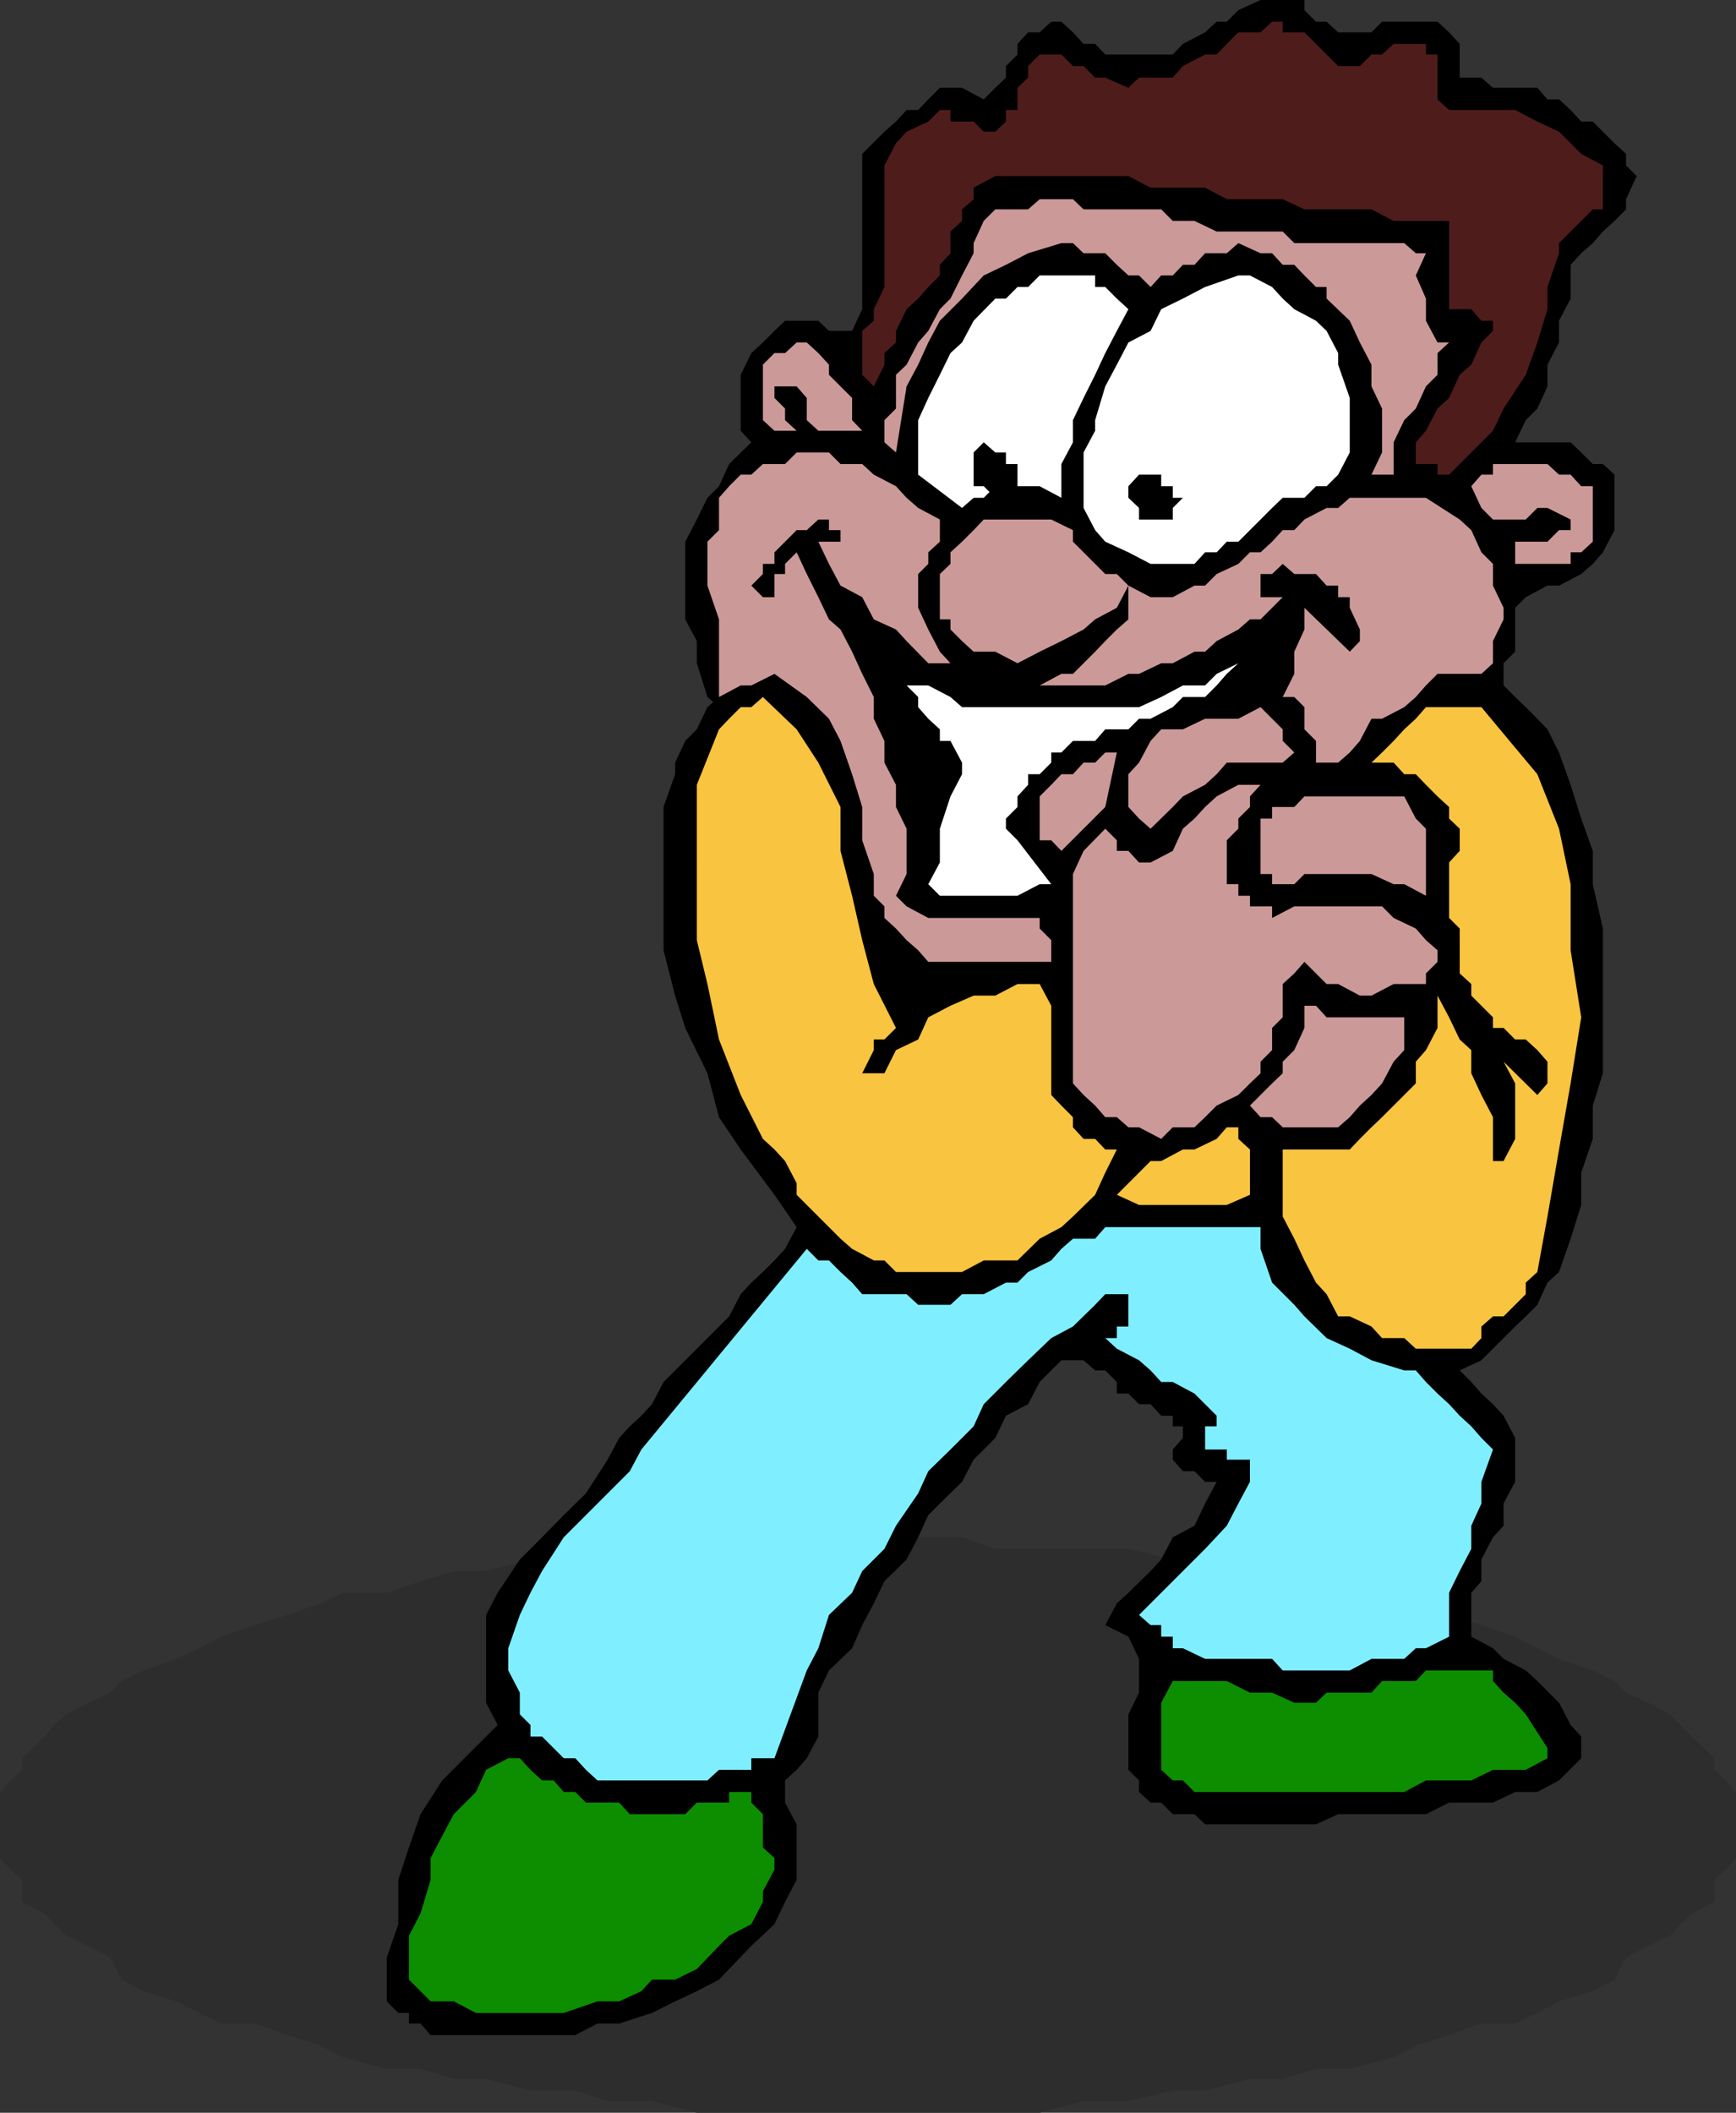 <svg xmlns="http://www.w3.org/2000/svg" width="360" height="438"><rect width="100%" height="100%" fill="#333333" stroke="none"/><path fill="#2d2d2d" d="M181.203 438h34.399l9.101-2.398H234l9.203-2.2h6.7l9.3-2.402H266l6.902-2.098h7L289 426.5l4.602-2.398 6.898-2.2 6.703-2.402h7l4.598-2.2 4.5-2.398 7-2.101 4.5-2.399 2.402-4.601 4.598-2.399 4.601-2.101 2.098-2.399 2.402-2.203 4.598-2.398v-4.602l2.402-2.097 2.098-2.403V371.5l-2.098-2.398-2.402-2.2V364.5l-4.598-4.5-2.402-2.398-2.098-2.2-4.601-2.402-4.598-2.098-2.402-2.402-4.5-2.2-7-2.398-4.5-2.203-4.598-2.398-7-2.399-6.703-2.101-6.898-2.399L289 330.2h-9.098l-7-2.398L266 325.7h-6.797l-9.3-2.398h-6.7L234 321.1h-27.598l-6.902-2.4h-38.898l-7 2.403H126l-6.7 2.199H110l-9.2 2.398h-6.698l-6.899 2.102-7 2.398h-9.101l-4.602 2.203-6.898 2.399-6.801 2.101-6.899 2.399-4.601 2.398-4.801 2.203-6.7 2.399-4.597 2.199-2.402 2.402L18.3 353l-4.598 2.402-2.402 2.2L9.203 360l-4.601 4.5v2.402l-2.399 2.2L0 371.5v13.7l2.203 2.402 2.399 2.097v4.602l4.601 2.398 2.098 2.203 2.402 2.399 4.598 2.101 4.5 2.399 2.402 4.601 4.598 2.399 6.699 2.101 4.8 2.399 4.602 2.199h6.899l6.8 2.402 6.899 2.2 4.602 2.398 9.101 2.402h7L94.102 431h6.699l9.199 2.402h9.3l6.7 2.2h9.203L144.5 438h36.703"/><path fill="#c99" d="m249.902 208.5 6.899-6.7 4.601-9.3 2.399-9.2v-13.6l-2.399-11.598-2.199-11.5-6.902-13.7L243.203 119l-4.601-4.5-4.602-6.8-4.797-4.5-6.703-4.798L218 96.2l-7-4.5-4.598-2.398-4.5-2.2-7-2.402-4.5-2.199h-11.601l-4.5 2.2h-4.598l-4.5 2.402-4.601 2.199-7 6.898-6.899 9.102-2.203 11.601v11.5l2.203 13.7 4.5 11.5 4.598 13.699 9.402 11.5 4.5 6.898 4.598 4.602 4.5 4.601 7 4.5 4.601 4.598 6.7 4.5 4.8 2.402 6.7 2.2 4.601 2.398h23l4.598-2.398 4.5-2.2 4.601-2.402"/><path d="M286.602 4.5h11.5l2.398 2.2 2.203 2.402v7h4.5l2.399 2.097h9.199l2.101 2.403h2.399l2.402 2.199 2.2 2.398h2.398l4.5 4.5 2.402 2.203v2.399l2.2 2.199-2.2 4.8v2.102l-2.402 2.399L332.402 48l-2.101 2.402-2.399 2.098-2.199 2.402v7l-2.402 4.598V71l-2.399 4.602v4.5l-2.101 4.597-2.399 2.403-2.199 4.597h11.5l2.2 2.102 2.398 2.398h2.101l2.399 2.203v11.5l-2.399 4.598-2.101 2.402-2.399 2.098-4.601 2.402h-2.399l-4.5 2.399-2.199 2.199v9.102l-2.402 2.398v4.602l2.402 2.398 2.2 2.102L318.8 149l2.101 2.2 2.399 4.8 2.402 6.7 2.2 7 2.398 6.702v6.899l2.101 9.199v30l-2.101 6.7v6.902l-2.399 7v6.699l-2.199 7-2.402 6.898-2.399 2.203-2.101 4.598-2.399 2.402-2.199 2.098-7 7-4.5 2.102 2.399 2.398 2.101 2.402 2.399 2.2 2.199 2.398 2.402 4.602v9.097l-2.402 4.5v4.602l-2.2 2.398-2.398 4.602v4.5l-2.101 2.398v9.102l4.5 2.398 2.199 2.203 4.601 2.399 2.399 2.199 4.5 4.5 2.402 4.602 2.2 2.398v4.5l-4.602 4.602-4.5 2.398h-4.598l-4.601 2.2H300.5l-4.797 2.402H277.5l-4.598 2.097h-23l-2.199-2.097h-4.5l-2.402-2.403h-2.2l-2.398-2.199v-2.398l-2.203-2.2v-11.5l2.203-4.5v-7L234 339.301l-4.797-2.399 2.399-4.5L234 330.2l4.602-4.5 2.199-2.398 2.402-4.602 4.5-2.398 2.2-4.602 2.398-4.5h-2.399l-2.199-2.2h-2.402l-2.098-2.398V300.5l2.098-2.398v-2.403h-2.098V293.5h-2.402l-2.2-2.398h-2.398l-2.203-2.2h-2.398V286.5l-2.399-2.398h-2.101L224.703 282h-4.601l-4.5 4.5-2.399 4.602-4.601 2.398-2.2 4.602-4.5 4.5-2.402 4.597-4.598 4.5-2.402 2.403-2.098 4.597-2.402 4.602-4.598 4.5-2.199 4.601-2.402 4.5-2.098 4.797-4.8 4.602-2.2 4.601V360l-2.402 4.5-2.098 2.402-2.402 2.2v4.597l2.402 4.5v11.5l-2.402 4.602-2.2 4.601-4.8 4.5-4.598 4.797-2.101 2.203-4.602 2.399-4.5 2.101-4.797 2.399-6.8 2.199h-4.5l-4.602 2.402h-30l-2.098-2.402h-2.402v-2.2h-2.2l-2.398-2.398v-9.101l2.399-6.899V389.7L84.8 383l2.402-6.898 4.5-7L96.3 364.5l6.902-6.898L100.8 353v-18.2l2.402-4.6 4.598-6.9 4.601-4.6 4.5-4.598 4.598-4.5 4.5-7 2.402-4.5 2.2-2.403L133 293.5l2.203-2.398 2.399-4.602 6.898-6.898 2.203-2.2 2.399-2.402 2.101-2.098 2.399-4.601 2.199-2.399 2.402-2.203 2.399-2.398 2.199-2.399 2.402-4.5-4.601-6.703-7-9.398-4.5-6.7-2.399-9.101-4.601-9.398-2.102-6.7-2.398-9.402v-29.7l2.398-6.8v-2.398l2.102-4.5 2.398-2.403 2.203-4.597 2.399-2.102 4.5-2.398h2.199l4.8-2.403 6.7 4.801 4.601 4.5 2.399 4.602 2.402 6.898 2.098 6.8v6.9l2.402 7v4.5l2.2 2.202v2.399l2.398 2.199 2.199 2.402 2.402 2.098 2.098 2.402H218v-4.5l-2.398-2.402v-2.2H192.5l-4.5-2.398-2.2-2.203 2.2-4.5v-9.398l-2.2-4.5v-4.602l-2.398-4.597v-4.5L181.203 149v-4.5l-2.402-4.8-2.098-4.598-2.402-4.602-2.399-2.098-2.199-4.601-2.402-4.801-2.098-4.5-2.402 2.402V119h-2.2v4.8h-2.398l-2.402-2.398 2.402-2.402v-2.098h2.399V114.5l2.199-2.2 2.402-2.398h2.098l2.402-2.203h2.2v2.203h2.398v2.399h-4.598l2.2 4.601 2.398 4.5 4.5 2.399 2.402 4.601 4.598 2.098 2.199 2.402 4.5 4.598h4.602l-2.2-2.398-2.402-4.602-2.098-4.5v-7l2.098-2.098V114.5l2.402-2.2v-4.6l-4.5-2.4-2.402-2.1-2.2-2.4-4.597-2.398-2.402-2.203h-4.5l-2.399-2.398h-6.699l-2.402 2.398h-4.598l-2.402 2.203h-2.2l-2.398 2.399-2.101 2.398v6.703l-2.399 2.399v9.101l2.399 7v18.2l-2.399-2.102-2.203-7v-4.598l-2.398-4.5v-16.101l2.398-4.602 2.203-4.5 2.399-2.398 2.101-4.602 4.598-4.5-2.2-2.398V77.699l2.2-4.5L158.203 71l2.399-2.398L162.8 66.5h6.902l2.2 2.102h4.8l2.098-4.5v-32.2l4.601-4.601 2.399-2.102 2.2-2.398h2.402l2.098-2.2 2.402-2.402h4.598l4.5 2.403 2.402-2.403 2.2-2.097v-2.403L211 11.301V9.1l2.203-2.402h2.399L218 4.5h2.102l2.398 2.2 2.203 2.402h2.399l2.101 2.199h14l2.098-2.2 4.601-2.402 2.399-2.199h2.101l2.399-2.398L261.402 0h9.098v2.102l2.402 2.398h2.2l2.398 2.2h6.902l2.2-2.2"/><path fill="#4f1c1c" d="M286.602 11.3 289 9.103h6.703V11.3h2.399v9.3l2.398 2.2h13.703l4.598 2.398 4.5 2.102 2.402 2.398 2.2 2.203 4.5 2.399v9.101H330.3l-7 7V52.5l-2.399 7v4.602l-2.1 6.898-2.399 6.7-4.601 7-2.2 4.6-9.101 9.102h-2.398V96.2h-4.5v-4.5l2.101-2.398 2.399-4.602 2.398-2.2 2.203-4.8 2.399-2.098L307.203 71l2.399-2.398V66.5h-2.399l-2.101-2.398H300.5V45.8H289l-4.598-2.399H270.5L266 41.3h-11.598l-4.5-2.399h-11.3L234 36.5h-27.598l-4.5 2.402v2.399l-2.402 2.101v2.399L197.102 48v4.5l-2.2 2.402v2.2L192.5 59.5l-2.098 2.402-2.402 2.2-2.2 4.5V71l-2.398 2.2v2.402l-2.199 4.5-2.402-2.403v-9.097l2.402-2.102v-2.398l2.2-4.602V34.3l2.398-4.6L188 27.3l4.5-2.1 2.402-2.4h2.2v2.4h4.8L204 27.3h2.402l2.2-2.1v-2.4H211v-4.6l2.203-2.098v-2.403l2.399-2.398h4.5l2.398 2.398h2.203l2.399 2.403h2.101L234 18.199l2.203-2.097h7l2.098-2.403 4.601-2.398h2.399l2.101-2.2 2.399-2.402h4.601l2.399-2.199H266v2.2h4.5l7 7h4.5l2.402-2.4h2.2"/><path fill="#c99" d="M289 50.402h2.203l2.399 2.098h2.101l-2.101 4.602 2.101 4.8V66.5l2.399 4.5h2.398l-2.398 2.2v4.5l-2.399 2.402-2.101 4.597-2.399 2.403L289 91.699v6.703h-4.598l2.2-4.601v-9.102l-2.2-4.597v-4.5L282 71l-2.098-4.5-4.8-4.598V59.5h-2.2l-2.402-2.398-2.098-2.2H266l-2.2-2.402h-2.398l-4.601-2.098-2.399 2.098h-4.5l-2.199 2.402h-2.402l-2.098 2.2h-2.402l-2.2 2.398-2.398-2.398H234l-2.398-2.2-2.399-2.402h-4.5l-2.203-2.098h-2.398l-6.899 2.098-4.601 2.402-4.602 2.2-4.5 4.8-4.598 4.598L192.5 71l-2.098 4.602-2.402 4.5-2.2 13.699-2.398-2.102v-4.597l2.399-2.403v-7L188 75.602 190.402 71l2.098-2.398 2.402-4.5 2.2-2.2 2.398-4.8 2.402-4.602v-2.098L204 45.801l2.402-2.399h6.801l2.399-2.101h6.898l2.203 2.101h16.098l2.402 2.399h4.5L252.301 48H266l2.402 2.402H289"/><path fill="#fff" d="m234 64.102-2.398 4.5-2.399 4.597-2.101 4.5-2.399 4.801-2.203 4.602v4.597l-2.398 4.5v7l-4.5-2.398h-9.2L204 103.199h-2.098l-2.402 2.102-9.098-6.899v-11.3L192.5 82.5l2.402-4.8 2.2-4.5L199.5 71l2.402-4.5 4.5-4.598h2.2L211 59.5h2.203l2.399-2.398h11.5V59.5h2.101l2.399 2.402 2.398 2.2m22.8-7h2.403l4.598 2.398L266 61.902l2.402 2.2 4.5 2.398 2.2 2.102 2.398 4.597v2.403l2.402 6.898v11.3l-2.402 4.602-2.398 2.399h-2.2l-2.402 2.398H266l-2.2 2.102-2.398 2.398-2.199 2.203-2.402 2.399h-2.399l-2.101 2.199h-2.399l-2.199 2.402h-9.101L234 114.5l-4.797-2.2-2.101-2.398-2.399-4.601V93.8l2.399-4.5v-2.2l2.101-7 2.399-4.5L234 71l4.602-2.398 2.199-4.5 4.5-2.2 4.601-2.402 6.899-2.398"/><path fill="#c99" d="M178.8 89.3h-9.097l-2.402-2.198V82.5l-2.098-2.398h-4.601V82.5l2.199 2.2v2.402l2.402 2.199h-4.601l-2.399-2.2v-11.5l2.399-2.402h2.199L165.203 71h2.098l2.402 2.2 2.2 2.402v2.097l2.398 2.403 2.402 2.398v4.602l2.098 2.199M330.3 103.2v9.1l-2.398 2.2h-2.199v2.402h-11.5v-4.601h6.7l2.398-2.399h2.402V107.7l-4.8-2.398H318.8l-2.399 2.398h-6.8l-2.399-2.398-2.101-4.5 2.101-2.399h2.399V96.2h11.3l2.399 2.203h2.402l2.2 2.399h2.398v2.398"/><path d="M243.203 103.2h2.098l-2.098 2.1v2.4h-7v-2.4L234 103.2v-2.4l2.203-2.398h4.598v2.399h2.402v2.398"/><path fill="#c99" d="m302.703 107.7 2.399 2.202 2.101 4.598 2.399 2.402v4.5L311.8 126v2.402l-2.2 4.5v4.598l-2.398 2.2h-9.101l-2.399 2.402-2.101 2.398-2.399 2.102-4.601 2.398h-2.2L282 153.602 279.902 156l-2.402 2.102h-4.598v-4.5l-2.402-2.403v-4.597l-2.098-2.102H266l2.402-4.8v-4.598l2.098-4.602V126l9.402 9.102 2.098-2.2V130.5l-2.098-4.5v-2.2H277.5v-2.398h-2.398l-2.2-2.402h-4.5L266 116.902 263.8 119h-2.398v4.8H266l-2.2 2.2-2.398 2.402h-2.199l-2.402 2.098-4.5 2.402-2.399 2.2h-2.199l-4.5 2.398h-2.402l-4.598 2.2H234l-4.797 2.402h-13.601l4.5-2.403h2.398l2.203-2.199 2.399-2.398 2.101-2.2 2.399-2.402 2.398-2.098v-7L231.602 126l-4.5 2.402-2.399 2.098-4.601 2.402-4.5 2.2L211 137.5l-4.598-2.398h-4.5l-2.402-2.2-2.398-2.402v-2.098h-2.2V119l2.2-2.098V114.5l2.398-2.2 2.402-2.398L204 107.7h14l4.5 2.203v2.399l2.203 2.199 2.399 2.402 2.101 2.098h2.399l2.398 2.402 4.602 2.399h4.601l4.5-2.399h2.2L252.3 119l4.5-2.098 2.402-2.402h2.2l2.398-2.2 2.199-2.398h2.402l2.098-2.203 4.602-2.398h2.398l2.402-2.102h15.801l7 4.5"/><path fill="#fff" d="m256.8 137.5-2.398 2.2-2.101 2.402-2.399 2.398h-4.601l-2.098 2.102-4.601 2.398h-2.399L234 151.2h-4.797l-2.101 2.402H222.5L220.102 156H218v2.102l-2.398 2.398h-2.399v2.2L211 165.101v2.199l-2.398 2.398v2.102l2.398 2.398 7 9.102h-2.398L211 185.699h-16.098l-2.402-2.398 2.402-4.5v-7l2.2-6.7 2.398-4.601v-2.398l-2.398-4.5h-2.2v-2.403L192.5 149l-2.098-2.398V144.5L188 142.102h4.5l4.602 2.398 2.398 2.102h36.703l4.598-2.102 4.5-2.398h4.601l2.399-2.403 4.5-2.199"/><path fill="#f9c43f" d="m185.8 213.102-2.398 2.398h-2.199v2.2l-2.402 4.8h4.601l2.399-4.8 4.601-2.2 2.098-4.598 4.602-2.402 4.8-2.098h4.5L211 204h4.602l2.398 4.5V227l2.102 2.2 2.398 2.402v2.097l2.203 2.403h2.399l2.101 2.199h2.399l-2.399 4.8-2.101 4.598-4.602 4.5-2.398 2.203-4.5 2.399-4.602 4.5h-7l-4.5 2.398h-13.7l-2.398-2.398h-2.199l-4.5-2.399-2.402-2.101-2.399-2.399-2.199-2.203-2.402-2.398-2.098-2.102v-2.398l-2.402-4.602-2.2-2.398-2.398-2.2-4.601-9.101-4.5-11.5-2.399-11.5-2.203-9.098V162.7l4.602-11.5 2.101-2.199 2.399-2.398h2.199l2.402-2.102 7 6.7 4.5 6.902 4.598 9.199v9.101l2.402 9.297 2.098 9.203 2.402 9.098 4.598 9.102M318.8 160.5l4.5 11.3 2.403 11.5V197l2.2 13.902-2.2 13.7-2.402 13.699-2.399 13.898-2.101 11.5-2.399 2.203v2.399l-4.601 4.601h-2.2L307.204 275v2.402l-2.101 2.2h-11.5l-2.399-2.2h-4.601l-2.2-2.402-4.5-2.098H277.5l-2.398-4.601-2.2-2.399-2.402-4.601-2.098-4.5-2.402-4.602v-13.898h13.902l2.098-2.2 2.402-2.402 2.2-2.097 2.398-2.403 2.203-2.199 2.399-2.398v-4.5l2.101-2.403 2.399-4.597v-6.7l2.398 4.5 2.203 4.598 2.399 2.2v4.8l2.101 4.5 2.399 4.602v9.097h2.199l2.402-4.597v-11.5l-2.402-4.5 7 6.898 2.101-2.398v-4.5l-2.101-2.403-2.399-2.199h-2.199l-2.402-2.398h-2.2v-2.2l-2.398-2.402-2.101-2.098V204l-2.399-2.2v-9.3l-2.203-2.2v-11.5l2.203-2.398v-4.601l-2.203-2.102v-2.398l-2.398-2.2-2.399-2.402-2.101-2.199h-2.399L289 158.102h-4.598l2.2-2.102 2.398-2.398 2.203-2.403 2.399-2.199 2.101-2.398h11.5l11.598 13.898"/><path fill="#c99" d="m263.8 149 2.2 2.2v2.402l2.402 2.398-2.402 2.102h-11.598l-2.101 2.398-2.399 2.2-4.601 2.402-2.098 2.199-4.601 4.5-2.399-2.102-2.203-2.398V160.5l2.203-2.398 2.399-4.5 2.199-2.403h4.5l4.601-2.199h6.899l4.601-2.398 2.399 2.398m-34.598 18.3-9.101 9.102L218 174.2h-2.398v-9.097L218 162.7l2.102-2.199h2.398l2.203-2.398h2.399l2.101-2.102h2.399l-2.399 11.3"/><path fill="#c99" d="m261.402 162.7-2.199 2.402v2.199l-2.402 2.398v2.102l-2.399 2.398v9.102h2.399v2.398h2.402v2.203h4.598v2.399l4.601-2.399h18.2l2.398 2.399 4.602 2.199 2.101 2.402 2.399 2.098v2.402l-2.399 2.399V204H289l-4.598 2.402H282L277.5 204h-2.398l-2.2-2.2-2.402-2.398-2.098 2.399L266 204v6.902l-2.2 2.2v4.597l-2.398 2.403v2.398l-2.199 2.102-2.402 2.398-4.5 2.2-2.399 2.402-2.199 2.097h-4.5l-2.402 2.403-4.598-2.403H234l-2.398-2.097h-2.399l-2.101-2.403-2.399-2.199-2.203-2.398v-43.403l2.203-4.797 4.5-4.601 2.399 2.398v2.203H234l2.203 2.399h2.399l4.601-2.399 2.098-4.601 2.402-2.102 2.2-2.398 2.398-2.2 4.5-2.402h4.601"/><path fill="#c99" d="M295.703 171.8v13.9l-4.5-2.4H289l-4.598-2.1H270.5l-2.098 2.1h-4.601v-2.1h-2.399v-11.5h2.399v-2.4h4.601l2.098-2.198h20.703l2.399 4.597 2.101 2.102m-4.5 39.101v6.797L289 220.102l-2.398 4.5-2.2 2.398-2.402 2.2-2.098 2.402-2.402 2.097H266l-2.2-2.097h-2.398l-2.199-2.403 4.598-4.597L266 222.5v-2.398l2.402-2.403 2.098-4.597V208.5h2.402l2.2 2.402h16.101"/><path fill="#f9c43f" d="m259.203 247.7-4.8 2.1h-18.2l-4.601-2.1 2.398-2.4 2.203-2.198 2.399-2.403h2.199l4.5-2.398h2.402l4.598-2.2 2.101-2.402h2.399v2.403l2.402 2.199v9.398"/><path fill="#7fefff" d="M261.402 254.402v4.5l2.399 7 4.601 4.598 2.098 2.402 4.602 4.5 4.8 2.2 4.5 2.398 6.801 2.102h2.399l2.101 2.398 2.399 2.402 2.398 2.2 2.203 2.398 2.399 2.2 2.101 2.402 2.399 2.398-2.399 6.7v4.5l-2.101 4.6v4.802l-2.399 4.597-2.203 4.5v9.102l-4.797 2.398h-2.101l-2.399 2.203h-6.8l-4.5 2.399H266l-2.2-2.399h-13.898l-4.601-2.203h-2.098v-2.398h-2.402v-2.399h-2.2l-2.398-2.101 4.598-4.602 2.402-2.398 6.7-6.7 4.5-4.8 2.398-4.602 2.402-4.5v-4.597h-4.8V300.5h-4.5v-4.8h2.398v-2.2l-4.598-4.598-4.5-2.402h-2.402l-2.2-2.398-2.398-2.102-4.601-2.398-2.399-2.2h2.399V275H234v-6.7h-4.797l-2.101 2.2-4.602 4.5-4.5 2.402-4.797 4.598-4.601 4.5-4.602 4.602-2.098 4.597-4.8 4.801-4.602 4.5-2.098 4.602-4.601 6.699-2.399 4.8-4.601 4.598-2.098 4.5-4.8 4.602-2.2 6.898-2.402 4.602-6.7 18.199h-4.8v2.402h-6.7l-2.398 2.2h-22.8l-2.403-2.2-2.2-2.402h-2.398l-2.101-2.098-2.399-2.402H110v-2.398l-2.2-2.2v-4.5l-2.398-4.601v-4.602l2.399-6.898 2.199-4.602 2.402-4.5 4.5-7 13.7-13.699 2.398-4.5 34.3-41.598 2.403 2.399h2.2l2.398 2.398 2.402 2.203 2.098 2.399H188l2.402 2.199h6.7l2.398-2.2h4.5l4.602-2.398H211l2.203-2.203 4.797-2.398 2.102-2.399 2.398-2.101h4.602l2.101-2.399h32.2"/><path fill="#0c8e00" d="M320.902 362.402v2.098l-4.5 2.402h-6.8l-4.5 2.2h-9.399l-4.5 2.398h-43.5l-2.402-2.398h-2.098l-2.402-2.2V353l2.402-4.5h11.2l4.8 2.402h4.598l4.601 2.098h4.5l2.2-2.098h9.3l2.2-2.402h7l2.101-2.2h13.899v2.2l2.199 2.402 2.402 2.098 2.2 2.402 4.5 7M149.102 373.7h2.101v-2.2h4.598v2.2l2.402 2.402V383l2.399 2.2v2.402l-2.399 4.5v2.199l-2.402 4.601-4.598 2.399-2.101 2.101-4.602 4.797-4.5 2.203h-4.797L133 412.801l-4.598 2.101h-4.5l-7 2.399H98.703l-4.601-2.399H89.3l-2.098-2.101-2.402-2.399v-9.101l2.402-4.602 2.098-7v-4.5l2.402-4.597 2.399-4.5 4.601-4.602 2.098-4.598 4.601-2.402h2.399l2.199 2.402 2.402 2.2h2.399l2.101 2.398h2.399l2.199 2.2h6.902l2.2 2.402h11.5l2.398-2.403h4.602"/><path d="M211 96.2v4.6h-2.398v2.4h-2.2L204 100.8h-2.098v-7L204 91.7l2.402 2.1h2.2v2.4H211"/></svg>
